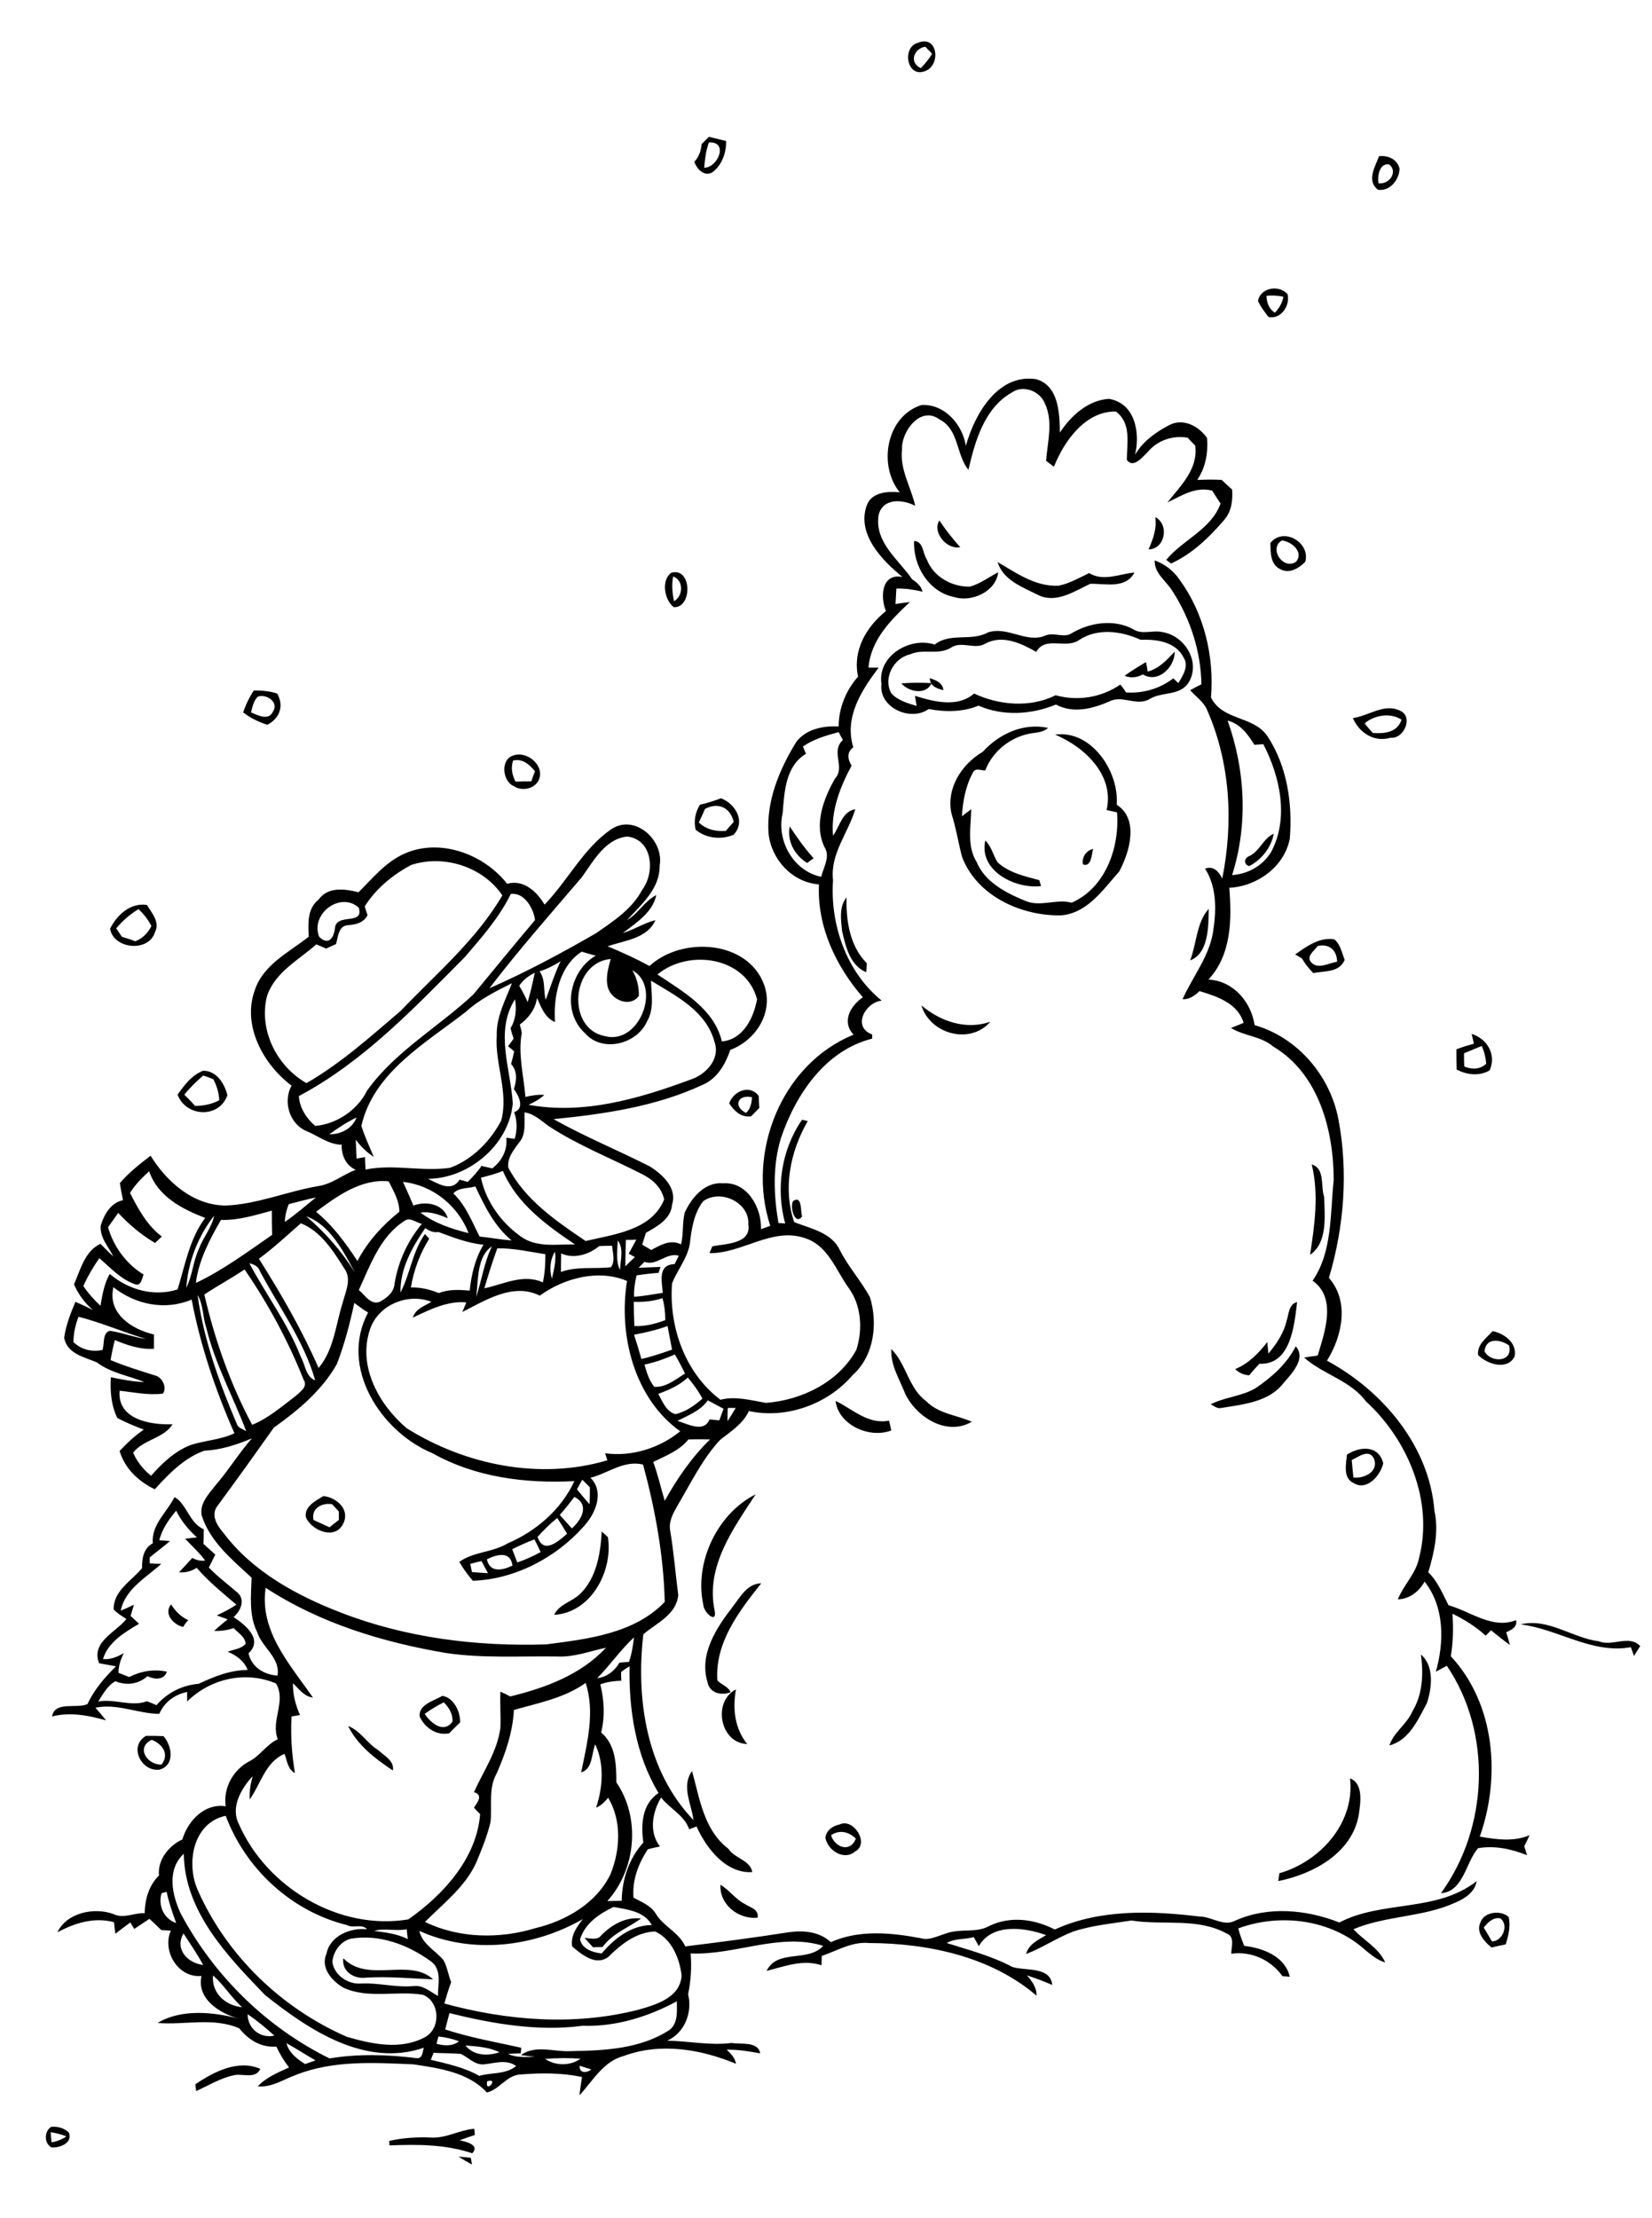<?xml version="1.0" encoding="utf-8"?>
<!-- Generator: Adobe Illustrator 21.0.2, SVG Export Plug-In . SVG Version: 6.00 Build 0)  -->
<svg version="1.2" baseProfile="tiny" id="Layer_1" xmlns="http://www.w3.org/2000/svg" xmlns:xlink="http://www.w3.org/1999/xlink"
	 x="0px" y="0px" viewBox="0 0 587 788" overflow="scroll" xml:space="preserve">
<path d="M162.9,766.2c1.5,0.1,2.9,0.2,4.4,0.4c0.1,0.6,0.3,1.8,0.4,2.4C166.1,768.1,164.5,767.2,162.9,766.2 M153,759.4
	c5.4,0.4,10.2-2.7,15.5-3.1c0.1,0.5,0.2,1.7,0.2,2.2c-1.8,0.6-3.6,1.2-5.4,1.9c2.2,0.4,7.3,1.6,4.5,4.6c-9.5-3.2-19.4-3.2-29.4-2.8
	l-0.1-1.6C143.2,759.5,148.1,759.2,153,759.4 M18,757.5c0.1,0.9,0.2,2.7,0.3,3.6c1.9-0.3,3.7-1,5.3-2.1
	C21.8,758.3,20,757.8,18,757.5 M18.2,755.6c2.2-0.2,4.7,0.4,6.3,2.1c1.4,3.6-3.3,5.5-6.2,5.2C15.6,761.5,15.7,757.1,18.2,755.6
	 M69.4,740.5c6.6-4.5,15.2-8.9,23.1-5.5c-1.7,3.8-6.4,1.5-9.5,2.3c-4.7,1-8.9,3.6-13.3,5.6C69.6,742.1,69.5,741.3,69.4,740.5
	 M122,695.7c8.7,9,23.4-0.3,31.9,7.5c-8-0.3-15.9-1.1-23.9-0.6C125.8,703.2,121.3,700.3,122,695.7 M213.6,687.6
	c3.7-3.8,8.8-6.7,14.2-6c-4.6,3.3-10.2,5.3-13.7,10.1c-0.8,0-2.5,0.1-3.4,0.1c-1-1.1-2-2.2-3-3.3
	C209.6,688.5,212.2,689.5,213.6,687.6 M527.2,684.8c1,1.6,2,3.3,2.9,4.9c3.9,0.1,6.2-6.1,2.9-8.2C530.5,681.1,528.7,683,527.2,684.8
	 M526,683.1c1.2-4,7.5-4.6,10.1-2c0.7,3.3-0.1,6.6-1.1,9.7c-1.7,0.3-3.4,0.7-5,1.1C527.5,689.9,524.4,686.5,526,683.1 M256,669.6
	c3.2,1.9,5.3,5.1,8.6,6.8c1.9,1.3,5.1,1.8,4.6,4.9C262.5,682,255.6,676.7,256,669.6 M295.3,652c1.3,4.4,6.9,6.3,8.8,1.2
	C301.6,650.8,298.4,649.9,295.3,652 M298.3,648.2c4.9-2.5,10.9,6.8,5.5,9.6c-3.9,3.4-9.8-0.5-10.5-4.9
	C293.5,650.4,295.9,648.6,298.3,648.2 M479.7,631.8c4.9,1.9,3.7,8.8,3.1,13c-2.4,13.6-16.2,21-28.6,23.5c0.1-0.7,0.3-2.1,0.4-2.8
	C469,661.4,481.5,647.7,479.7,631.8 M57.4,626.9c2.9-3.8,0.3-7.3-3.5-8.8C48.1,620.9,52.4,627.1,57.4,626.9 M56.7,628.7
	c-6.4,0.9-11.2-8.3-4.8-12c2.1,0,4.1,0,6.2,0.1C61.1,620.2,62.3,627.1,56.7,628.7 M123.7,613.2c4.4,1.7,6.7,6.1,10.6,8.5
	c2.1,2,5.9,3.8,5.3,7.3C133.4,624.9,127,620,123.7,613.2 M150.9,608.9c2.2,3.3,6.8,7.1,9.9,2.7c0.1-2.7-1.2-4.9-3.1-6.8
	C155.4,605.9,153.1,607.3,150.9,608.9 M157.2,602.5c4,0.6,6.4,5.6,6.3,9.4c-1.3,1.3-2.6,2.5-3.9,3.9c-4.5,0.9-8.7-2-10.5-6
	C148.7,605.6,154.2,604.2,157.2,602.5 M265.5,619.6c-9.7-0.3-12.4-15.1-4-19.4C260.3,607.1,261,614,265.5,619.6 M504.9,587.8
	c4.8,4.1,3.9,11.9,2.1,17.3c-3.1,5.8-6.3,13.2-13.3,15c1.5-4.7,6.2-7.5,8.1-12C505.6,601.9,505.8,594.6,504.9,587.8 M540.3,577.1
	c9.8-2.4,18.3,4.8,27.8,6c4.8,2,10.8-2.5,14.7,1.7c-0.7,1.2-1.5,2.3-2.2,3.5c-0.3-0.8-0.8-2.3-1.1-3.1
	C565.6,587.7,553.6,578.7,540.3,577.1 M65.1,578c-3.4-0.7-7.1-4.7-4.3-8c1.5,2.4,3.5,4.4,6.1,5.6C66.2,576.3,65.6,577.1,65.1,578
	 M260.6,570.5c2.6-3.4,5-7.9,9.9-8c-7.9,9.9-16.5,21.1-15.6,34.5c1.5,1.6,3.8,2.1,4.7,4.2c-3.3,1.3-7.5,0.3-8.2-3.6
	C248.3,587.6,254.7,578.1,260.6,570.5 M213.8,544.1c0.6,0.5,1.7,1.5,2.2,2c1.9,12-6,26.9-19.1,27.6c1.8-3.8,6.3-4.6,9.2-7.4
	C212,560.6,213.4,551.8,213.8,544.1 M111.4,540c1.9,0.9,3.8,1.7,5.7,2.6c1.1-0.9,2.2-1.8,3.3-2.6c0-0.8,0-2.3,0-3
	c-0.8-0.9-1.6-1.7-2.4-2.6C114.3,533.8,110.5,535.9,111.4,540 M108.7,539.1c-0.7-3.9,3.5-5.9,6.2-7.6c4.6,0.5,9.4,4.6,7.2,9.5
	C119.4,547.3,110.9,544,108.7,539.1 M249.9,570.1c-3.3-15,5-32.4,18.6-39.2c-7.9,12.1-17.8,25.6-14.6,41.1
	C255,577.3,250,572.9,249.9,570.1 M480.3,518.7c0.2,2.1,0.4,4.2,0.6,6.2c3.9,0.5,9.3-2.2,7.2-6.9
	C486.2,514.7,482.8,517.6,480.3,518.7 M478.6,516.8c4.6-3,11.3-3.5,12.9,3.1c-1,4.3-5.8,9.9-10.5,7
	C477.1,525.1,478.3,520.3,478.6,516.8 M296.9,497.7c6.1,2.9,11.5,8.5,19,7c0.2,0.9,0.6,2.6,0.8,3.5
	C308.9,511.2,297.9,506.2,296.9,497.7 M316.7,479.3c5.3,5.1,6.1,13.9,12.4,18.5c4.4,4.5,10.8,4.9,16.2,7.3
	c-8.8,5.2-19.5-1.5-23.6-9.8C319.7,490.1,316.4,485.1,316.7,479.3 M460.4,478.3c3.8,4.2-1.3,9.6-4.2,12.9c-5.2,6.9-14.3,7.7-22.2,9
	c-1.4,0.4-2.6-0.7-3.8-1.3c5.1-2.6,11-2.8,15.9-5.7C451.9,489.3,457.3,484.5,460.4,478.3 M527.5,480.1c2.2,4.2,10.3,3.9,8.7-2.1
	C533.2,475.8,527.9,475.1,527.5,480.1 M530.4,472.9c4.2,0.9,8.7,4.2,7.8,9c-2.6,5.1-9.7,2.8-13-0.5
	C524.8,477.7,528.1,475.4,530.4,472.9 M457.2,469.1c0.8-2.3,0.7-5.8,3.7-6.5c-1,8.2-2.2,22.4-13.4,21.9c-1.2,1.3-2.5,2.7-3.6,4.1
	c-1.9-0.1-3.6-0.8-5-2.2c4.8-2,8.3-5.6,11.4-9.6c0.1,1,0.3,3.1,0.4,4.1C453.6,477.4,456.2,473.6,457.2,469.1 M281.8,426.7
	c3.3-2.2,2.6,3.6,3.2,5.5C282.4,435.5,280.6,428.8,281.8,426.7 M466.1,413.7c4.8,1.4,3.1,7.8,4.4,11.5c0.2,6.8,1.3,16.3-5,20.6
	C467.1,435.3,468.7,424.4,466.1,413.7 M265.1,395.4c1.6-1.5,2-3.6,2.1-5.6C262.1,388.7,260.4,393.1,265.1,395.4 M259.1,392
	c1.5-4.4,7.4-6.9,10.5-2.6c0,1.4,0.1,2.8,0.2,4.2c-1,1-1.9,2-2.9,3C263.3,397.1,260.9,394.7,259.1,392 M72.2,382.1
	c-2.4,2.1-4.7,4.3-6.7,6.8c1.3,1.3,2.6,2.6,3.8,4c3,0,5.9-0.6,8.6-2c-0.1-2.7-0.9-5.2-2.1-7.5C74.6,382.9,73.4,382.5,72.2,382.1
	 M63.1,388.9c2.4-3.4,5.1-7,9.1-8.5c4.8,0,7.6,4.6,8.6,8.7C77.9,397.4,66.1,396.9,63.1,388.9 M520.2,374.2c0,1.6,0,3.1,0.1,4.7
	c2.7,1.1,5.6,1.1,7.8-1c-0.2-2.2-0.7-4.3-1.6-6.3C524.4,372.5,522.3,373.3,520.2,374.2 M522.9,367.3c5.6,1.8,8.9,7.4,6.4,13
	c-3.8,2.1-7.9,1.6-11.7-0.3c-0.1-2.4-0.1-4.8-0.1-7.2c2-0.8,4.1-1.4,6.2-2C523.5,369.7,523.2,368.5,522.9,367.3 M327.4,357.2
	c6.8,5.7,15.8,8.8,24.5,5.8C344.7,371.3,330.5,367.4,327.4,357.2 M468.2,336.1c-1.2,1.7-4.3,3.7-2.2,5.9c2.5,2.5,6.1,0.1,9.1-0.3
	C475.1,337.6,472.2,335.1,468.2,336.1 M460.2,339.1c4.1-2.9,8.6-6.2,13.9-5.4c2.2,1.8,2.7,4.8,3.7,7.3c-1.9,4.6-7.2,3.9-11.2,4.7
	c-1.5-1.6-2.9-3.3-4-5.2C462,340.1,460.8,339.4,460.2,339.1 M422.9,341.2c2.3-6,2.3-13.7,6.6-18.3
	C429.4,329,429.5,338.7,422.9,341.2 M41.3,329.8c0.7,1,1.3,2,2,3c1.6,0.5,3.2,1,4.8,1.6c2.6-1,4.5-3,5.7-5.4c-1.2-2.3-2.7-4.3-4.6-6
	C46.2,324.8,43.6,327.1,41.3,329.8 M39.1,330c2.4-4.9,7.2-9.4,13.1-8.5c1.7,2.8,4.7,6.1,2.9,9.6C52.9,338.4,40.5,337.3,39.1,330
	 M299.2,330.7c-0.4-4-1.1-8.5,1.6-11.9c-0.2,8.2,1.1,17.3,7.2,23.4c0,0.8-0.1,2.4-0.2,3.2C302,343,300.5,336.3,299.2,330.7
	 M384.8,307.1c-0.5-2.5,1.1-4.9,3.6-5.5C387.9,303.5,387.8,308.2,384.8,307.1 M350.1,298.6c2.2,2.1,2.8,5.3,4.4,7.8
	c4.1,3.7,9.6,4.9,14.8,6.3c0.1,0.5,0.5,1.6,0.6,2.1C360.9,315.9,347.7,309.5,350.1,298.6 M444,304.1c3.7-1.8,4.9-6.3,8.6-7.9
	c-0.9,4.9-4.3,9.2-8.7,11.5C441.7,307.1,442.1,304.7,444,304.1 M280.6,293.6c2.6,3.9,5.3,7.8,8.5,11.3c-0.6,0.4-1.7,1.3-2.3,1.7
	C282.4,303.8,279.6,299,280.6,293.6 M250.5,287.4c-0.7,1.6-1.4,3.2-2.2,4.8c2.6,2.5,6.1,3.3,9.6,3c0.9-1.1,1.9-2.2,2.8-3.2
	C259.5,286.8,255.1,284.9,250.5,287.4 M248.7,285.9c2.6-0.6,5.1-1.4,7.5-2.3c5.2,2,8.9,8.4,4.4,13c-4.4,1.8-9.6,1.3-13.4-1.8
	C246.4,291.7,247.1,288.5,248.7,285.9 M182.3,270.2c-0.8,2.6-0.4,5.1,0.9,7.5c1.9-0.1,3.7-0.1,5.6-0.1c0.4-1.2,0.8-2.4,1.3-3.6
	C188.1,271.6,185.7,269.4,182.3,270.2 M182.4,268.4c4.9-1.8,11.4,3.7,9,8.8c-1.5,3.1-6,4-8.8,2.1
	C178.5,277.6,177.7,269.8,182.4,268.4 M349.2,267.1c5.8-6.4,14.5-10.4,23.2-8.5c-1.9,1.8-4.6,1.6-6.9,2.1c-6.9,1.5-12.9,6.4-15.4,13
	c-1.5,0.1-3.6-1.1-4.4,0.8c-2.6,4.7-3.6,10.2-3.9,15.5c1.1-0.9,2.2-1.7,3.3-2.5c-0.1,6.3-1.6,13,1.9,18.7c3,7.2,10.4,11,17.2,13.8
	c5.3,2.4,11.1-0.8,16.6,0.7c12.1-5.3,17.1-19.8,16.1-32.1c-1.2-0.3-2.4-0.5-3.7-0.8c2.9-12.4-7.9-22.5-18.3-26.8
	c12.8-1.8,22.8,13,21.9,24.9c8,5.1,4.6,16.8,0.9,23.7c-5.7,6.4-11.3,14.8-20.6,15.6c-14.2,0.3-30.1-6.9-35.3-20.9
	c-1.3-5-2.1-10.2-3.7-15.2C336.1,280.1,341.7,271.5,349.2,267.1 M484.9,257c0.9,1.2,1.9,2.3,2.9,3.4c4,0.3,8.7-0.1,10.2-4.7
	C494.2,253.1,488.3,254,484.9,257 M480.7,255.1c5.6-0.7,11.1-5.4,16.8-2.6c4.8,2.1,1.4,10.1-3.4,9.6
	C488.3,263.8,483,260.4,480.7,255.1 M91.6,247.5c-1.5,1.5-1.9,3.6-2.4,5.6c2.4,1,6.2,3.1,7.8-0.3C99.2,249.5,94.7,246.4,91.6,247.5
	 M90.2,245.3c2.8,0,5.6,0.2,8.3,1.1c2.5,4.4,0.9,8.8-3.5,11.1c-3.1-1-6-2.4-8.6-4.4C87.3,250.4,88.6,247.7,90.2,245.3 M320.3,242.8
	c3.5-0.3,7.1-0.3,10.7-0.1C329.1,247.1,322.8,245.8,320.3,242.8 M330.4,240.9c2.1,0.8,4.6,1.6,4.8,4.3
	C332.9,244.6,330.4,243.8,330.4,240.9 M407.8,238.6c4.1-1.1,6.8-4.1,9.6-7.1c0.1,5.5-5.9,11.4-11.3,8.1c-2,1.1-4.3,1.4-6.5,0.5
	c2.4-1.8,5-3.3,7.6-4.9C407.4,236.1,407.7,237.8,407.8,238.6 M383.4,227.4c-4.6,3.3-12-1.6-15.2,4.2c-5.2-3-11.8-6.1-17.8-3.1
	c-3.9,2.6-8.6-1-12.5,1.6c-4.5,2.8-9.9,0.2-14.6,2.4c-5.8,1.3-9.6,8.5-6.6,13.8c2.3,2.6,5.8,3.5,9,4.5c-0.2-1.2-0.4-2.4-0.6-3.6
	c6.7,2.1,15.2,4.3,21-0.8c9,4.2,20,5.1,29,0.6c7.9,2.2,16.3,0.8,23-3.8c0.7,0.9,1.4,1.8,2,2.8c6,0.4,12-1.3,16.8-5
	c0.6,0.6,1.2,1.1,1.8,1.7c1.6-2.7,3.9-6.1,1.8-9.2c-2.9-5.6-9.6-6.4-15.2-6.2C398.5,224.2,390,223,383.4,227.4 M380.9,224.9
	c6.5-3.8,14.9-5,21.7-1.4c3.2,2.2,7.1,0.2,10.6,1.1c7.8,1.3,13.5,10.6,9.2,17.8c-3.1,5-9.6,3.2-14,6c-4.6,2.6-9.7-1.6-14.2,0.8
	c-6,2.6-12.9,4.4-19,1.1c-8.7,3.6-18.8,4.2-27.5,0.4c-5.6,2.3-11.8,2.3-17.7,1.2c-6.5,4.6-17.8-0.5-16.8-8.9
	c-1.5-10,10.2-16.9,18.9-14c5.6-4.4,13-1,18.9-4.3c7.1-2.4,13.8,4.1,20.7,1C374.8,224.6,378.2,226.8,380.9,224.9 M239.2,204.8
	c-0.6,2.9-0.3,5.9,0.3,8.8C242.8,211.7,243,206.2,239.2,204.8 M238.5,203.5c7.4-2.2,7.6,12.6,0.9,12.2
	C236,213.1,234.9,206.1,238.5,203.5 M436.2,256c6.3,17.6,7.3,36.9,1.6,54.9c5.7-0.4,10.8-3.3,13.8-8.1c6.5-12,3.3-26.8-2.7-38.4
	c-1.1,0.1-2.2,0.1-3.2,0.2C443.4,260.8,440.6,257.1,436.2,256 M410.3,199.1c3.6,1.3,6.7,3.7,8.8,6.8c8.7,11.9,12.4,27.2,11.2,41.9
	c4.1,8.3,15.1,6.4,20.1,13.8c7,10.7,8.9,23.9,7.9,36.4c-2,10-11.6,16.9-21.5,17.4c0.9,11.2,0.8,23.8-7.4,32.6
	c8.8,0.5,15.1,7.8,16.4,16.2c15.3,4.4,26.9,18,29.8,33.6c3.5,18.6,2,38.1-3.4,56.2c7.4,8.4,4.7,20.8-0.7,29.4
	c19.8,10.7,36.4,30.3,38.2,53.4c1.6,7.3-0.1,14.8-2.2,21.8c3.4,3.2,5.1,7.7,7.2,11.7c7.9,2.2,15.5,8.6,24,5.3
	c0.5,2.5-1.6,3.4-3.5,4.3c0.5,1.5,0.9,3,1.3,4.5c-2.3-1.6-4.5-3.5-6.7-5.2c-0.5,0.5-1.4,1.4-1.9,1.9c-3.5-3.2-7.5-5.7-11.8-7.8
	c0.3,5,0.3,10.1-0.6,15.1c15.8,17,17.8,42.9,10.3,64.1c5.9,1,12,1.9,17.7-0.5c-0.6,1.3-1.2,2.6-1.9,3.9c0.3,1.1,0.7,2.1,1,3.2
	c-5.5-2.2-11.4-3.5-17.4-2.5c-4.4,5-5.2,15.5-13.2,16c16.9-23.2,18.3-56.9,2.1-80.8c-1.3,0.7-2.6,1.4-3.9,2.1c3-10.6,3.1-23-4-32
	c-2,3.5-5.3,6.2-9.5,6.3c2-5.1,6.4-9.1,7.5-14.6c5.3-20.1-3.9-42.1-18.9-55.8c-5.5-7.4-15.2-9.5-21.9-15.5c1.6-0.3,3.2-0.5,4.8-0.7
	c2.5-8.3,6.9-20.5-1.8-26.6c7.1-10.3,6.2-23.8,7.5-35.7c0-17.7-5.3-37.9-21.5-47.5c-4.3-3.7-10.3-3.7-15-6.6c1.5-0.6,3-1.2,4.5-1.8
	c-2.1-7-9.4-9.4-15.7-11.3c-1.6,1.6-3.6,3-6,2.9c3.5-7.9,9.3-14.9,10.8-23.7c1.2-7.6,1.5-15.9-2.8-22.7c3-1.1,4.8,1,6.1,3.5
	c4-19.9,2.9-41.1-5.4-59.9c-1.2-2.9-4-4.7-6-7c1.3-0.7,2.6-1.4,4-2.1c-0.2-11.6-3.9-23.1-10.1-32.8
	C414.6,206.5,410.1,203.8,410.3,199.1 M354.5,199.7c6.7,3.9,13.3,8.7,21.5,8.4c3.9-0.7,7.4-2.8,11-4.5c5.1,3.1,10.7,0.3,16.1-0.2
	c-3.1,5.9-10.4,3.9-15.7,4c-5.7,2.7-12.3,7.2-18.7,3.9C363.3,208.6,356.3,206,354.5,199.7 M324.8,192.2c3.4,0.2,3,4.3,4.5,6.5
	c2.3,6.2,9,9.9,15.4,9.7c3.6-1,6.7-3.4,10-5.1c-0.8,6.9-9.5,10.8-15.7,8.8C330,210.3,324.4,201,324.8,192.2 M455.5,192
	c-4.9,2.9,0.6,10.8,5.1,7.5C463.3,196,458.9,192.4,455.5,192 M451.4,192.9c4.6-5.8,14.3-0.2,12.4,6.7c-2.3,2.3-5.7,4.4-8.9,2.6
	C451.3,200.5,451.5,196.2,451.4,192.9 M341.2,194.4c-4.8,1-10.1-5.4-7.4-9.5C336,188.3,338.5,191.4,341.2,194.4 M410.5,183.7
	c5.1,2.7,3.5,11.4-2.4,11.5C409.7,191.6,411.1,187.8,410.5,183.7 M173.1,739.4C172.2,744.1,177.6,738.1,173.1,739.4 M206,733.9
	c-0.3,2.8,2.6,2.6,4.1,1.3C208.7,734.8,207.3,734.3,206,733.9 M193.7,731.5c3.9,2.5,8.8,2.5,12.6-0.1
	C202.1,731.1,197.9,731.1,193.7,731.5 M154.1,729.3c-0.4,0.8-0.7,1.6-1,2.5c5.9,1.4,11.9,2.7,17.2,5.7c4.4-1.3,9.3-0.4,13.1-3.5
	c-3.5-2.5-7.5-1-11.4-0.6c-3.3,0.3-5.5-2.4-8.2-3.7C160.5,729.4,157.3,729.5,154.1,729.3 M165.4,726.7c2.9,3.7,8,3.8,12.1,2.4
	C173.7,727.3,169.5,727,165.4,726.7 M101.8,725.9c0.9,3.5,3.8,5.6,6.6,7.4c1.2-0.4,2.5-0.9,3.7-1.3
	C108.6,730,105.3,727.8,101.8,725.9 M155.8,723.5c-0.2,0.6-0.5,1.9-0.7,2.6c2.8,0.7,5.6,1,8-0.9
	C160.7,724.3,158.3,723.8,155.8,723.5 M88,715.6c0,5.1,4.5,8.7,9.5,7.6C94.5,720.5,91.4,717.9,88,715.6 M207,719.7
	c-15.8,2.1-31.9-0.7-47.3-4.5c-0.5,1.9-1,3.9-1.5,5.8c8.8,2.9,18,4.5,27,6.5c0,0.5-0.1,1.5-0.2,2c-1.1,0-3.4,0.1-4.5,0.2
	c3,1.4,6.4,1.1,9.6,1c-1.3-0.1-3.8-0.4-5-0.6c5.3-3.8,11.9-1,17.9-1.4c12-0.2,24.7-0.8,35-7.6c3-2.5,2.5-6.6,2.5-10.1
	C230.3,716.5,218.8,720.1,207,719.7 M75.7,701.8c-0.6,6.3,4.4,10.7,10.3,11.3C82.2,709.6,79.5,705.2,75.7,701.8 M124.5,688.8
	c-3.6,1-6.1,4.6-6.4,8.2c0.6,4.6,5.3,7.9,9.8,7.7c6.4-0.4,12.7,1.5,19.1,0.9c3.3-0.4,5.9,2,8.6,3.5c0-4.2,1.5-9.4-2.5-12.3
	C145,690.9,134.7,687,124.5,688.8 M65.2,686.9c-3.2,5.6,1.4,10.5,7,11.2C70.1,694.2,67.6,690.6,65.2,686.9 M133,686
	c3.7,0.5,8.2,1,11.9,2.9c-0.1-1.2-0.3-2.3-0.4-3.5C140.9,686.2,136.4,684.9,133,686 M149,686c1.1,4.8,5.7,6.9,8.6,10.4
	c1.3,2.4,1.7,5.2,2.7,7.8c-0.9,2.5-1.7,5-2.4,7.6c22.3,6.1,46.3,8,68.9,2.2c6.3-1.8,14.8-4.2,15.4-12.1c-0.7-6.1-3.5-13-9.4-15.7
	c-6.6,0.2-12.1,4.5-16.6,9c-4.5,3.4-9.5-0.8-12.9-3.7c-0.6-3.8,1.6-6.9,3.8-9.7C189.6,691.8,167.7,694.4,149,686 M218,677.5
	c-5.1,2.4-10.2,5.9-11.9,11.5c0.7,3.4,4.6,4.7,7.7,5c4.5-5.3,10.4-10,17.8-10.1C228.9,679,223,678.4,218,677.5 M57.4,672.6
	c-1.3,4.4,0.8,9.1,5.2,10.6c-1.3-3.6-2.6-7.3-3.4-11.1C58.8,672.2,57.9,672.5,57.4,672.6 M64.2,679.8c11.8,22.1,30.4,40.4,52.9,51.5
	c10.1-1.7,20.7-1.4,30.9-0.1c2.2,0.3,2.1-2.3,2.6-3.7c-20.8,7.1-40.8-6.3-56.4-18.7c-13.4-13.9-28.6-29.6-28.9-50.2
	C59.2,664.2,61.1,673.2,64.2,679.8 M70.4,671.8c10.3,23.1,29.7,41.7,52.8,51.8c8.9,2.6,19.1,4.8,27.7,0.2c5.8-3,5.5-12.7-0.6-15.1
	c-9.4-1.6-19.5,1.6-28.4-2.6c-4-2.4-8.1-7-5.9-12c1.3-6.4,8.5-9.3,14.4-8.7c-1.8-2.1-4.9-0.2-7.2-1.5c-19.7-4.9-35.9-19.9-43-38.8
	C68.4,647.6,66,662.3,70.4,671.8 M182.6,607.5c-0.4,7.9-3,15.5-6.2,22.7c-2.9,5.2-1.5,11.4-2.1,17.1c-1.2,5.1-3.2,9.9-5.2,14.7
	c-4,8.5-11.6,14.3-18.1,20.8c12.1,5.9,26.6,6.1,39.3,2.2c10.8-2.6,21.6-8.8,26.6-19.1c3.5-8.6,4.1-19-0.8-27.2
	c-1.2,1.4-2.5,2.8-4.3,3.5c2.4-7.1,3-15.5-0.3-22.5c-1.4,3.4-0.8,8.7-5,10c2.1-10.3,5-21.4,1.6-31.8
	C200.5,603.3,191.3,605,182.6,607.5 M220.7,594c0,0.8,0,2.3,0.1,3.1c-2.5,0.1-5.1,0.4-7.5,1.3c1.4,5.6,1.7,11.4,0.3,17.1
	c5.2,4.4,5.4,11.4,5.4,17.7c8.7,12.7,7,30.9-3.2,42.2c1.7,0,3.4-0.1,5.1-0.1c0.1-7.5,2.6-15.1,7.7-20.7c-0.9-6.4-0.5-13.7,5.4-17.6
	c-8.1-13.4-10.6-29.5-10.3-45C222.6,592.6,221.6,593.3,220.7,594 M212.2,596.2c3.5-0.4,6.2-2.6,7.9-5.5c1.1-0.1,2.3-0.2,3.4-0.3
	c1-2.8,1.4-5.8,1.8-8.7C220.5,586.1,216.8,591.6,212.2,596.2 M94.4,564.1c-2.3,15.4,8.7,27.3,16.8,39c-3.2-0.4-5-3.1-7.1-5.1
	c-0.1,3.9,0.9,7.7,2.5,11.3c-0.7,0.1-2.2,0.4-3,0.5c-0.4,6.8,0.1,13.5,1.2,20.1c-2.6-1.3-2.8-4.5-3.7-6.8
	c-6.9,2.9-8.5,10.9-12.4,16.2c-0.1-2.8,0.3-5.6,1.1-8.3c-4.1,4.4-8,11.1-4.9,17.1c9.9,22.5,35.6,37.9,60.2,33.8
	c12.4-8.7,24.3-21.7,25.5-37.4c-0.8-0.8-1.5-1.5-2.2-2.3c1.3-1.9,3.4-4.5,0-5.5c3.4-7.5,8.3-14.5,9.4-22.8c0.2-4.3-0.2-8.6,0-12.9
	c1.2,0.5,2.4,1.1,3.5,1.7c12.4-3,25.1-7.7,34-17.3c-5.7,1.2-11.3,3.4-17.2,3.1c-13.1-0.2-26.3,0.7-39.4-1.2
	C136.1,583.5,113.7,576.7,94.4,564.1 M167.1,555.6c0.2,1,0.4,1.9,0.6,2.9c1.9,0.2,3.8,0.3,5.7,0.4c-0.8-1.4-1.5-2.8-2.3-4.3
	C169.8,554.9,168.5,555.2,167.1,555.6 M173,554c1.1,4.9,5.6,3.9,9.1,2.2C181.4,550.9,176.5,552.2,173,554 M182,550.4
	c0.6,1.6,1.2,3.1,1.8,4.7c2.9-1,5.6-2.2,8.3-3.7c-0.7-1.5-1.4-3-2.2-4.5C187.2,547.9,184.6,549.1,182,550.4 M191,546
	c2.1,6.3,7.3,1.7,10.5-1.1c-1.1-1.9-2.3-3.8-3.5-5.6C195.5,541.3,193.2,543.6,191,546 M56.6,547.2c1,0.1,2.9,0.2,3.8,0.3
	c-2.3,2-4.8,3.8-7.2,5.8c0,0.5,0,1.6,0,2.1c1,0.1,3,0.2,4.1,0.2c-5.4,4.9-12.8,8.9-14.4,16.6c1.6-0.6,3.2-1.4,4.7-2.1
	c-0.4,1.3-0.8,2.7-1.2,4c1,0.9,2,1.8,3,2.8c-5.1,3-11,6.5-12.8,12.5c2.7,0.3,5.1-0.8,7.4-2.1c-1.1,2.2-1.9,4.5-1.9,7
	c1.3,0.5,2.5,1,3.8,1.5c4.1-2.1,8.8-2.9,13.4-1.9c-1.1,3.1-4.4,2.8-6.9,1.6c-3.3,2.9-7.4,3.4-11.4,1.8c-2.9,1.6-4.4,4.6-6.1,7.2
	c5.8-1.1,11.9,2,17.3-0.1c1.1,0.4,2.3,0.9,3.4,1.4c3.8-4.4,9.1-7.1,15-7.6c5.5-2.6,11.3-4.9,17.4-4.9c-1.2-3.2-4-5.2-7.1-6.5
	c2.2-0.8,4.8-1,6.4-2.8c-0.2-2.5-2.7-3.9-4.3-5.6c-2.2,0.8-4.6,1.1-6.9,1c1.5-1.4,3.2-2.8,4.8-4.1c-1.3-0.5-2.6-0.9-3.9-1.4
	c2.4-1.1,4.8-2.3,7-3.8c-4.9-4.2-9.9-8.2-14.1-13.1c-1.9,1.2-4,1.8-6.3,1.6c1.6-1.7,3.2-3.4,4.7-5.1c1.4,0.7,3,1.2,4.6,0.9
	c-2.1-2.8-4.7-5.2-7.1-7.7c1.4-0.2,2.8-0.4,4.2-0.5c-3-2.7-5.6-5.8-7.4-9.5C60,539.8,57.6,543.2,56.6,547.2 M198.9,538.2
	c1.4,1.6,2.9,3.2,4.3,4.8c3.5-3.1,6.4-8.4,0.9-11.2C202.5,533.9,200.8,536.1,198.9,538.2 M205,529.1c1.5,1.8,2.9,3.6,4.5,5.3
	c0.1-2,0.1-4,0.1-6c-0.9-0.9-1.8-1.8-2.7-2.7C206.3,526.8,205.6,528,205,529.1 M244.6,511.4c-3.2,4-8.1,5.8-12.5,8
	c1.7,4.5,2.7,9.2,4.1,13.8c4.4-7.9,9.6-15.5,16.1-21.8C249.7,511.3,247.1,511.3,244.6,511.4 M258.6,500.2c-0.1,1.5-0.1,3.1-0.1,4.7
	c1-1.5,2-3.1,2.9-4.7C260.7,500.2,259.3,500.2,258.6,500.2 M251.5,497.5c-2.6,3.7-6.9,5.3-10.8,7.3c3.5,1,9.4,4.4,11.4-0.5
	c1.1,0.1,2.3,0.2,3.5,0.3c0.5-1.4,1-2.8,1.5-4.1C255.2,499.5,253.4,498.5,251.5,497.5 M233.9,495.2c1.5,2.7,2.9,6.4,6.1,7.2
	c3.7-0.8,6.8-3.1,9.6-5.5c-1.4-2.7-3.3-5.2-5.2-7.5C241.4,492.2,237.7,493.8,233.9,495.2 M229,484.8c0.8,2.8,1.6,5.6,3.5,7.9
	c4.1,0.3,7.6-2.7,10.9-4.7c-1.1-2.3-2.3-4.6-3.6-6.8C236.4,482.7,232.8,484,229,484.8 M225.3,474.2c0.9,2.8,1.8,5.7,2.6,8.6
	c3.7-0.8,7.3-2.1,10.9-3.3c-0.5-2.8-1.1-5.6-1.6-8.4C233.4,472.5,229.4,473.4,225.3,474.2 M27.9,467.8c-1.1,2.9-1.8,5.9-1.8,9
	c2.8,2.7,6.5,3.6,10.3,2.8c0.8-2.2-0.1-6,2.6-6.8c4.4,0.6,8.5,2.3,12.9,2.9C43.8,473.3,36.1,469.9,27.9,467.8 M125.9,462.9
	c-1.6,7.4-3.5,14.7-6.2,21.7c-5.3,9.4-13.7,16.4-22.4,22.6c-6.6,9.3-13.3,18.7-20.1,27.9c-2.4,3.2,0,7,2.2,9.5
	c10.3,13.7,25.9,22.2,41.7,28.3c23.2,9,48.3,12.1,73,11.3c14.7-1.9,31.3-3.8,42.1-15.1c-0.4-16.5-3.4-32.9-7.7-48.8
	c-7-1.6-12.3,3.1-18.7,4.7c5.1,5.1,1.8,12.8-2.4,17.3c-9.8,11.1-24.5,18.8-39.4,19.3c-1.8-2.1-3.4-4.3-4.8-6.7
	c5.1-3.7,11.8-3.3,17.2-6.6c10.1-4.3,19-12,23.7-22.1c-17.2,0.9-35.1-1.3-50.4-9.9c-18.4-7.6-33.3-30.6-22.9-50
	C129.1,465.3,127.5,464.1,125.9,462.9 M225.2,462.5c0,2.9,0.1,5.8,0.2,8.6c3.8,0.2,7.5-0.8,11-2.1c0-2.6-0.3-5.3-1-7.8
	C232.1,462.3,228.7,462.6,225.2,462.5 M70.2,460.1c2.2,15.9,7.7,31.1,14,45.9c0.5,1.4,2.2,1.7,3.3,2.5
	c-4.6-12.2-11.1-23.9-14.2-36.8C72,467.9,72.3,463.5,70.2,460.1 M40.3,457.3c-2.2,9.4,6.6,15,14.4,16.8c0,1.7,0,3.4,0,5.1
	c-4.9,0.3-9.5-1.3-13.9-3.1c-0.6,2.3-1.1,4.7-1.5,7.1c5.2,2.2,10.6,3.8,15.9,5.5c2.5,0.6,4.2,4.3,2.7,6.4c-5.2,0.7-10.3-0.5-15.4-1
	c-0.9,10.2,11,12.2,18.8,11.9c-3,5-10.4,5.4-14,10.1c1.4,3.2,3.6,6,6.4,8.2c3.8-4.4,8.3-8.6,13.7-10.8c5.2-1.8,10.9-1.9,15.9-4.3
	c-6.7-15.2-12.1-31.1-15.2-47.5C58.7,465.7,48.1,463.5,40.3,457.3 M191.8,460.3c-9.4-4.7-19.2,1.6-27.5,5.8c0.5-1.1,0.9-2.3,1.4-3.4
	c-6.8-0.6-13,2.6-19,5.4c0.9-3.1,4.1-4.1,6.6-5.6c-8.4-3.3-19.1,1.1-21.9,10c-4.3,13,3.3,26.6,13.1,34.9
	c20.9,13.1,47.4,18.5,71.3,11.4c-0.2-0.6-0.6-1.9-0.8-2.5c9.5,1.3,19.3-1.8,26.7-7.8c-16.4-11.7-22-34.3-18.9-53.4
	C212.8,450.8,200.5,454,191.8,460.3 M72.6,459.9c3.7,16,9.2,31.7,17,46.3c5.7-2.3,10.5-6.5,15.4-10.2c1.6-1.5,4.5-3.3,2.9-5.8
	c-5.5-13.8-12.6-27-21-39.2C82.3,454.1,77.3,456.8,72.6,459.9 M88.6,448.8c5.9,11.1,13.7,21.4,18.3,33.3c1.6,2.8,1.7,7,5.1,8.3
	c-4-14-12.8-25.9-19.6-38.7C91.8,449.9,90.3,449.2,88.6,448.8 M229,448.3c-0.7,0.7-1.4,1.4-2.1,2.1c2.6-0.1,5.2-0.2,7.8-0.3
	c-0.2,0.5-0.5,1.6-0.7,2.1c-2.6,0.2-5.2,0.5-7.8,0.9c-0.6,2.5-1,5-0.9,7.6c3.4-0.2,6.8-0.9,10.2-1.4c-0.3-4.1-1.9-10,4.2-10.2
	c0.5-1,1-2,1.5-3C236.6,444.9,233.4,449.9,229,448.3 M196.1,454.3c0.7-3.1,1.6-6.4,1.1-9.6C195.4,447.6,195.2,451,196.1,454.3
	 M176.7,443.5c-1.7,4.7-3.2,9.4-4.6,14.2c6.8-1.4,13.8-5.3,20.8-2.1c0.7-3.3,0.9-6.6,0.9-10C188.1,444.7,182.5,443.4,176.7,443.5
	 M169.2,460.7c2-5.9,2.8-12.2,5.6-17.9C169.4,446.3,170,454.8,169.2,460.7 M212.9,442.7c-3.6,3-9,4.7-13.5,2.6
	c0,2.2-0.1,4.4-0.1,6.6c5.7-2.1,11.9-1,17.8-1.7c1.6-2.2,0.6-5.1,0.4-7.6C216,442.6,214.4,442.6,212.9,442.7 M219.5,440.7
	c-0.1,3.5-0.8,7.3,0.8,10.5C220.4,447.8,221.8,443.7,219.5,440.7 M222.4,440.5c-0.1,3.1-0.2,6.3-0.2,9.4c1.1-1.1,2.2-2.2,3.4-3.3
	c-0.6-0.3-1.6-0.9-2.2-1.2c0.9-1.7,1.8-3.3,2.7-5C224.8,440.5,223.6,440.5,222.4,440.5 M151.1,436.3c-4.6,6.7-9,14.5-8.8,22.9
	c3.5-6.7,4.2-14.5,8.7-20.8c0.5,0.6,1,1.1,1.5,1.7c-3.3,5.3-5.5,11.2-6.5,17.3c3.4-0.1,6.8,0.7,9.9,2c3.5-1.4,7.3-1.2,11-0.9
	c0.6-5.7,1.9-11.3,4.9-16.3c-5.6-0.5-10.8-2.6-16-4.5C154,438,152.5,437.3,151.1,436.3 M92,447.2c7.9,12.5,15.3,25.3,21.2,38.8
	c5.5-6.5,6.1-15.5,8.6-23.3c1-3.9,3.3-8.4,0.5-12.1c-3.9-6.2-8.3-13.2-15.4-16C102,438.9,97.3,443.3,92,447.2 M143.8,433.7
	c-8.7,5.5-12.2,15.7-16.3,24.6c2.1,1.7,4,5.2,7.2,4.3c2.6-1.3,5.3-3.4,5.5-6.6c1.3-7.8,4.6-15.1,9.7-21.2
	C147.9,434.4,145.7,432.3,143.8,433.7 M108.8,432.1c6.8,5.8,12.6,12.4,17.3,20C122,444.5,117.3,435.2,108.8,432.1 M66.2,457.5
	c2.2-4.4,2.4-9.4,4.5-13.9c1.5-4,4.5-7.4,5.4-11.7C70.4,439.1,66.8,448.4,66.2,457.5 M78.5,433.4c-4,7-7.9,14.3-8.9,22.4
	c9.7-4.6,18.3-11,27.1-17.1c-0.1-2.9-0.1-5.7-0.1-8.6C90.7,431.7,84.7,433.6,78.5,433.4 M249.8,426.8c-3.3,4.4-4.1,9.9-4.7,15.2
	c-0.9,5.1-4.4,9.2-6.3,13.9c-1.2,15.4,4.6,31.9,17.2,41.4c5.3-1.4,10.8,0.2,16.1,1.1c12.7-0.9,26-7.4,32.2-18.9
	c2.3-7.1,1.8-15.8-2.8-22c-4.5-6.3-7.3-15-15.4-17.6c-11.7-4.1-22.4,5.5-34,5.3c0.3-0.6,0.7-1.8,1-2.4c4.7-1,13.9-0.8,12.8-7.8
	C266.4,427.1,255.9,422.3,249.8,426.8 M102.6,427.8c-0.8,2-1.3,4.1-1.4,6.3c3.9-2.6,7.4-5.8,11.1-8.7
	C109,426.1,105.8,427,102.6,427.8 M161.1,424c4.4,4.2,6.6,10,9.3,15.3c3.8,0.4,7.6,1.1,11.4,1.4c-6.1-5-9.6-12.2-12.9-19.2
	C166.3,422.3,163,421.8,161.1,424 M143.2,419.9c1.3,2.8,2.5,5.6,3.7,8.4c4.5-1.7,10.7-0.6,12.2,4.5c-3.1-1.3-6.3-2.5-9.7-2
	c5,3.8,11.1,5.8,17.1,7.3C162.8,428.4,153.7,421,143.2,419.9 M112.3,430.5c6,4.9,10.5,11.1,14.7,17.5c3.6-6.9,8.9-12.7,14.9-17.5
	c0-4-2.1-7.4-3.8-10.8C128.3,418.7,119.7,425,112.3,430.5 M170.9,418.4c1.7,8.3,7.1,15.8,13.9,20.7c5.6,4.3,13,2.9,19.5,3
	c-10.1-6.8-20.7-14.5-25.6-26.1C176.3,417,173.6,417.7,170.9,418.4 M46.2,423.8c2.9,5.7,6,11.5,11.3,15.5c-0.8,0.8-1.6,1.5-2.4,2.3
	c-4.9-2.9-9.2-6.5-13.1-10.7c-1.2,1.7-2.4,3.4-3.6,5.1c1.9,6.8,6.5,13.1,12.6,16.8c-0.5,1.3-0.9,4.2-2.9,3.5
	c-5.1-1.7-8.8-5.9-12.8-9.3c-2.2,3.1-4.1,6.4-5.7,9.9c1.8,2.6,3.8,4.9,6.1,7c0.7-3.9,1.3-7.9,3.3-11.3c6.6,5.6,15.6,8.2,24.1,5.5
	c2.7-8.7,4.2-17.9,9.8-25.4C64.6,429.5,56,425,53,416.1C50.5,418.4,48,420.9,46.2,423.8 M117,403c4.1,0,8.2-2,9.7-6
	C123.2,398.7,120,400.8,117,403 M186.4,395.2c-0.2,3.5,0.6,7.5-1.7,10.4c-2,2.7-4.5,5.6-4.1,9.2c6,11.5,17,19,27.5,26.1
	c10.1-2.4,23.5-3.8,27.9-14.8c-1-4.3-4.1-7.1-7.9-9c-11-5.6-22.7-10.2-33.1-17C192.2,398.1,189.8,395.7,186.4,395.2 M182.2,392
	c-1.3,14.7-15.6,26.7-30.1,26.8c3.6,1.7,8.3,4.9,11.2,0.3c1,0.3,1.9,0.5,2.9,0.8c1.8-1.8,3.5-3.6,4.9-5.7c1.3,0.3,2.5,0.6,3.8,0.9
	c3.4-2.6,5.5-6.5,5-10.9c1,0.1,2,0.3,3,0.4c0.9-3.1,0.9-6.4-0.2-9.5c3.9-1.3,1.6-5.9-0.1-8.2c1-3,1.3-6.4-1-8.9
	c0.4-1.5,0.8-3,1.1-4.5c-0.5-0.4-1.6-1.4-2.2-1.8c0.7-0.9,1.4-1.8,2-2.7c-0.4-1.2-0.8-2.5-1.1-3.7c1.9-3.1,2.2-6.7,1.6-10.3
	C175.7,366.5,181.5,379.8,182.2,392 M165.5,359.5c-14.4,11.2-32.7,21.4-37.1,40.5c1.2,3.8,2.9,7.4,4.4,11c-2.5-1.6-4.6-3.7-6.4-6.1
	c0.1,2.2,0.2,4.5,0.3,6.7c0.8-0.1,2.3-0.4,3-0.5c0,1.5,0.1,2.9,0.2,4.4c10-2,19.9,0.8,30-0.6c7.9-2.9,14.3-9.4,18.2-16.8
	c2.7-10.1-2.3-20.1-1.6-30.2c-0.2-6.6,3.1-12.6,5.4-18.6C176.1,352.2,170.3,355.1,165.5,359.5 M184.5,350.2c1.1,1.9,2.1,3.8,3,5.8
	c1-3.4,1.8-6.9,2.5-10.4C187.8,346.7,185.8,348.2,184.5,350.2 M191.7,345.1c2.2,2.9,1.3,6.7,2.2,10.1c1.7-4.6,3.2-9.3,5.3-13.7
	C196.8,343,194.3,344.3,191.7,345.1 M233.6,346.2c9.1,6.1,20.2,12.3,22.9,23.8c7.6-0.7,11.3-8.4,12.5-15
	C265,339.9,244.7,337,233.6,346.2 M214.9,368.1c12.3,3.3,20.3-17.6,9.8-23.4c1.6,2.8,2.4,5.9,2.3,9.1c-3.1,4.3-9.8,1.5-11-3
	c-0.9-3.4,0.1-6.8,1-10.1C203,341.9,201.1,365.4,214.9,368.1 M197.2,363.1c-3.6-1.5-4.9-5.3-6.4-8.6c-0.5,4-3,7.2-6.1,9.5
	c0.2,0.7,0.6,2.2,0.7,3c-1.4,7.5,0.7,15.2,1.3,22.7c2.2-0.5,4.5-0.9,6.7-0.7c-1.6,1.5-3.6,2.6-5.6,3.5c19.6,3.6,39.4-2.2,57.7-9
	c5.4-1.8,10.5-7.3,8.4-13.3c-2.9-11-13.7-16.4-22.6-21.8c0.2,4.8,1.2,10.1-1.4,14.5c-3.6,8.1-15.9,11.2-22,4.2
	c-8.4-7.6-5.7-22.1,3.8-27.6c-1.7-0.4-3.3-0.9-5-1.4C198.7,343.2,196.6,354.2,197.2,363.1 M113.4,332.8c3.1,3.1,5.1,0.8,5.6-2.9
	c0.3-5.8,10.4-0.9,8.5-7.4C121.1,316.6,110.2,324.5,113.4,332.8 M181.5,317.6c-4.1,8.4-10.4,15.5-16.4,22.5
	c-18,18.1-36.1,37.2-58.9,49.3c0.2,4.1,2.7,8,5.8,10.6c7.6-0.6,15.1-5.7,18.4-12.5c10-14,25.4-22.6,37.8-34.2
	c7.3-8.8,14.5-17.7,21.9-26.4C189.6,322.5,186.1,316.9,181.5,317.6 M146.1,307.3c-6.6,3.5-12.5,8.4-16.5,14.7c0.2,0.8,0.7,2.3,1,3.1
	c-1.4,2.8-4.2,3.4-7.1,3.6c-3.3,0.3-3.4,4.3-4.1,6.7c-1.2,0.5-2.4,1.1-3.5,1.6c-1.2-0.5-2.3-1-3.5-1.5c-6.3,5.6-14.6,9.8-17.5,18.3
	c-3.1,12,3.4,25,14,31c12.2-7,22.7-16.5,33.4-25.6c12.6-13.2,26.9-25.2,36.2-41.1C171.6,307.9,157.7,303.5,146.1,307.3 M206.7,311.7
	c-11.1,13-22.4,25.8-32.8,39.4c13-5.7,25.5-12.4,37.8-19.5c6.2-4.3,12.9-8.6,16.5-15.5c4.6-6.1,3.8-17.8-5.3-18.9
	C215,298,210.9,305.9,206.7,311.7 M285.3,265.2c0.4,0.9,0.7,1.8,1.1,2.6c-7.3,4.3-7.7,13.6-8.3,21.1c-2.3,9.7,3.8,20.6,13.7,22.6
	c0.8-3.4,3.3-7.1,1.2-10.5c-3.9-8-0.4-17.2,3.7-24.4c3.8-4.1-1.7-9.6,2.8-13.7c-0.5-0.9-1-1.8-1.5-2.8
	C293.5,261.3,289.1,262.6,285.3,265.2 M343.2,158.4c3.1-11.2,11.3-25.7,24.9-23.7c8.1,2.2,8.4,12.1,8.5,19c3.9-6,10.1-11.6,17.5-12
	c9.3,1.6,11.1,12.2,9.2,19.9c2.8-4.9,7.7-8.3,12.6-10.8c4.9-2.2,10.1,0.7,13,4.8c0.4,5.3-0.5,10.5-3.5,14.9c2.9-0.1,5.8-0.2,8.7,0
	c1.2,1.1,2.4,2.3,3.7,3.4c0.3,3.8-0.2,7.8-2.8,10.8c-5.3,6.2-11.4,12.1-18.9,15.5c-0.4-0.3-1.3-1-1.7-1.3c5.9-7.2,15.9-10.7,19.3-20
	c-1-1.5-2-3-3-4.6c-6-1.5-10.8,1.8-15.9,4.2c4.6-5.8,11-11.8,9.9-20.2c-0.9-0.9-1.8-1.8-2.7-2.8c-5.3-0.9-10.7,0.9-14.2,5.1
	c-1.8,1.7-5.1,6-7.4,2.8c0-6,1.7-13-3.9-17.2c-10.8-0.2-18.4,10.5-22,19.6c-1-0.7-1.9-1.4-2.8-2.1c0.5-6.7,2.6-13.9-0.4-20.3
	c-1.7-4.4-7.6-6.8-11.7-4c-9.9,5.6-13.1,17.3-15.5,27.5c-4.4-5.3-3.3-14.4-10.3-17.9c-6.7-5-13.6,4.3-13.3,10.7
	c-0.8,7.2,3.2,13.3,4.7,20c-4.4-2.3-11.4-2.9-13,3.2c-1.6,9.7,7.1,15.9,11.9,22.9c1.6,1.1,3.2,2.3,3.7,4.4c-3-0.7-6.2-1.2-9.3-1.1
	c-0.1,1.8-0.2,3.6-0.3,5.5c1.7-0.3,3.4-0.5,5.1-0.7c-6.7,6.3-13.9,13.4-14.7,23.3c0.9,0,2.7,0,3.6,0c-6.1,8.1-12.3,17.6-9,28.3
	c-2.4,1.7-2,4.3-0.6,6.5c-4.1,7.6-7.4,16-6.6,24.9c2.4-3.3,3.2-8.6,7.9-9.4c-2.5,8.4-9,15.9-7.9,25.2c-1.1,15.8,4.8,32.7,17.3,42.8
	c-5.9,0.6-10.6,9.4-3.4,12c0,0.4,0,1.2,0,1.5c-16.7,4.2-27.2,19.9-32.4,35.3c-3,9.8-2.6,20.2-0.9,30.2c0.6,0,1.8,0.1,2.4,0.2
	c-3.4-12.4-1.4-26.2,6-36.9c0.5,0.1,1.5,0.4,2,0.5c-6.2,10.8-8.9,23.9-4.8,35.9c5.9,2.3,13.3,3.7,16.2,9.9c3,5.9,7.5,10.9,10.7,16.7
	c2.9,9.4,1.5,21-6.2,27.8c-8.8,10.3-23.5,15.6-36.8,12.7c-2.1,4.6-6.5,7.3-10.3,10.3c-6.4,7-10.5,15.6-15.3,23.7
	c-1.4,2.5-2.9,5.3-2.4,8.3c1.3,7.6,1.9,15.4,2.9,23.1c-0.7,7-7.7,9.9-12.4,13.9c-2.7,23.1,1.1,48.6,17.8,66
	c-0.7-5.8-4.4-12-0.5-17.4c2.7,9.7,4.2,21,12.9,27.6c2.2,3.5,7.8,4,8.5,8.3c-9.3,0.6-16.3-8.4-19.8-16.2c-0.9,0.3-1.8,0.7-2.6,1
	c-1.8-5.1-6.9-7.3-10-11.3c-3.1,5.2-4.4,12.3-0.4,17.4c-1.4,0.3-2.9,0.6-4.3,1c-3.4,5.1-5.6,11-5.1,17.2c2.8,1.5,6,2.7,7.8,5.5
	c2.7,4.7,8.3,6.7,10.6,11.8c12.2-1.5,24.4-3.1,36.6-5c5.2-0.8,11.1-0.3,15.1,3.5c10-4.5,21.5-3.4,32-1.4c3.1,0.9,6.1-0.9,9-1.7
	c5-1.9,10.7,0,15.4-2.7c7.5-3.6,16-2.4,23.2,1.3c16-7.3,34.4-6.7,51.5-4.6c4.2,0,8.4,3.6,12.5,1.5c11.7-5.3,25.4-4,37.1,0.6
	c15.4-8,34.6-3.5,48.8-14.7c-0.6,3.8-4.1,6.2-7.5,7.6c-11.5,5.3-24.7,4.6-36.3,9.5c3.7,4,9,6.6,11.3,11.8c-2.8-0.8-5-2.7-7.2-4.5
	c-12-10.8-30.1-13.1-45-7.6c0.5,2.1,1.3,4.2,2.1,6.2c6.7,0.8,14.5,3.7,16.2,11c-0.6-0.1-1.9-0.2-2.6-0.2c-4.1-5.8-11.1-9-18.2-8
	c0-2.4,1.4-6.1-1.7-7.2c-10.3-5.7-22.6-2.8-33.8-4.6c-6.9,1.1-13.9,1.7-20.6,3.9c-5.8,2.2-11,5.8-16.8,8c0.9-3.5,4.3-5,7.1-6.7
	c-7.6-2.8-19.2-4.3-23.9,3.9c-0.6-1.1-1.2-2.1-1.8-3.2c-3.2,0.9-6.8,0.4-9.6,2.1c7.9,2.5,16,4.6,23.3,8.5c4.7,1.5,13.5-0.3,14.2,6.4
	c-3-1.3-5.9-2.4-9-3.4c1.8,2.1,3.5,4.3,3.4,7.2c-16.2-13.9-38.5-18.6-59.4-18.7c-6.1-0.6-11.4,2.7-16.9,4.6c0,0.8-0.1,2.5-0.1,3.3
	c-6.6-2.2-13.1,0.4-19.5,2c3.8-7.9,14.7-2.9,20.1-8.9c-15.5-4.8-31.3,3.4-47.1,2.7c0.4,4.9,0.1,9.7-0.9,14.5
	c1.6,6.4-1.2,13.7-7.4,16.5c7.6,0.1,15.2,1.8,22.8,0.8c3.3,0.6,9.5-0.7,10.2,3.7c-3.9-0.7-7.9-1.4-11.9-1.3c1.5,1.4,3,2.9,3.3,5
	c-12.5-5.2-26.8-7.6-39.8-2.8c-7.3,1.9-11,8.8-15.8,14c0.2-2.2,0.6-4.3,0.9-6.5c-7.1-1.5-14.5-1.5-21.7-0.9c-5,0.1-7.5,5.3-12.1,6.4
	c-6.6-7.2-16.9-8.6-26.1-10c-13.9-0.6-28.4-1.5-41.6,3.7c-4.5,1.6-8.7,4.6-13.7,4.1c3-3.2,7.2-4.9,11.1-6.7
	c-1.8-2.3-3.3-4.8-4.5-7.4c-5.5,0.4-9.9-2.4-13.2-6.5c-9.2-4-19.4-1.1-29-1.9c8.2-5,19.7-4,28.9-1.5c-6.8-1.9-15.1-7-13.3-15.2
	c-8.3,0.8-14.1-8.8-10.9-16.1c-1.1-0.1-2.3-0.1-3.4-0.2c-1.4-1.4-2.8-2.7-4.2-4c-1.8,1.2-3.6,2.4-5.4,3.6c-0.4-0.6-1-1.7-1.4-2.3
	c-1.8,1.3-3.5,2.6-5.3,4c-0.2-1.4-0.4-2.8-0.5-4.1c-7-1.9-14,0.3-20.1,3.6c3.3-7,13.1-9,19.9-6.5c3.6,1.8,7.4-0.5,11.1-0.3
	c0.1-4.9,1.5-9.9,5.1-13.4c-0.6-5.5,3.5-10.6,8.3-12.8c2-6.7,7.9-12.9,15.4-11.8c-0.9-6.4,2.5-12.7,8.1-15.8c4-1.9,6.3-6.1,10.4-8
	c-2.6-6.7,3.1-13.3-0.6-19.8c-10.8-4.6-23.3-1.8-31.6,6.4c0-0.8,0-2.5,0-3.4c-4.4,0.9-8.1,3.6-9.9,7.8c-7.7-0.1-14.9-3.8-22.7-2.2
	c1.3,1.5,2.6,3,3.8,4.5c-6.3-1.8-12.8-3-19.2-1.4c1-5.6,8.8-2.6,12.6-4.4c2.4-5.2,6.1-9.4,10.1-13.4c-2-0.4-4-0.7-6-1.1
	c-2.9-7.6,5.9-10.9,9.7-15.7c-1.6-1.1-3.2-2-4.5-3.4c-0.2-6.6,6.4-10.2,10.1-14.7c-0.1-3.4,0.5-7.1,3.8-8.8c-0.6-6.6,5-11,7.7-16.4
	c4.3,2.2,5.2,9.2,10.4,11.4c0,1.7,0,3.4-0.1,5.2c1.4,1.3,2.8,2.5,4.2,3.8c-0.8,1.5-1.5,3.1-2.3,4.6c3.2,3.3,6.8,6,10.3,9
	c2.7,2.5,1,6.5-1.5,8.6c4.2,2.8,10.6,7.9,5.3,12.9c1.2,5,5.4,7.5,10.3,7.9c1.1-6.3-5.4-9.9-7.2-15.4c-3-6-2.2-12.9-2-19.4
	c-6.9-6.4-14.7-12.7-17.7-22c-0.9-4.2,2.3-7.5,4.7-10.6c4.7-5.4,8.4-11.5,13.1-16.9c-5.4,2.3-11,4.1-16.9,4.4
	c-7.1,2.5-12.6,8.2-17.6,13.7c-5.8-2.8-10.6-7.3-12.5-13.6c2.6-2.8,5.4-5.4,8.6-7.6c-3.2-1.2-6.3-2.5-9.4-4.1
	c-2.2-4.5-2.6-9.5-2.3-14.5c3.9,0.8,7.9,1.6,11.9,1.7c-5.7-2.3-11.9-3.2-16.9-7c-4.5-1.9-10.5-3-11.6-8.7c0.6-4.5,2.3-8.7,4-12.8
	c2.1,0.9,4.2,1.9,6.2,2.9c-2.9-2.5-5.2-5.6-6.7-9.1c2.3-5.2,3.8-11.8,9.4-14.4c1.5,1.5,3,3.1,4.6,4.5c-1.8-3.5-4.9-6.8-4.5-11
	c1.2-4,3.6-8.1,7.9-9c-0.4-2-0.8-4-1.1-6.1c3.2-3.7,7-6.7,10.9-9.7c5.8,9.3,15,17.5,26.5,17.7c11.3-0.4,21.9-5,33-6.9
	c5-0.7,8.8-4.1,13.4-5.8c-3.5-1.5-5.1-5.2-5-8.9c-4.7-0.1-8.4-3.2-12.6-4.9c-6-2.6-8.3-10.5-5.2-16.1c-10-7.5-17.6-21.3-13.1-33.8
	c3-9.2,12.1-13.5,19.2-19.1c-0.2-4.7-0.6-9.9,3.5-13.2c3.4-4.7,9.4-3.8,14.2-2.6c5.1-5.1,9.8-10.9,16.5-13.8
	c12.6-5.5,28.1,0.3,36.3,10.8c5.8-1.7,10.6,2.8,13.3,7.4c8.3-8.6,13.8-20,23.7-26.8c8.4-5.6,18.8,3.9,17.2,12.9
	c0.1,8.3-6.5,13.8-11.6,19.4c4-2.3,6.2-6.8,10.4-8.9c-1.3,6.2-7.2,9.9-11.9,13.5c4-1.2,7.6-3.6,11.6-4.6c-2.9,6.6-11,7.2-17,9.3
	c5.1,2.1,10.1,4.4,14.9,7c11.4-10.6,35.1-9.3,40.8,6.9c3.3,9.6-3,19.5-12.1,22.9c-1.7,5-4.6,10.1-9.6,12.3
	c-16.6,7.8-35.1,10.5-53.2,12.3c11.2,6.3,23,11.1,34.4,16.9c4.4,2.9,9.6,7.6,7.7,13.5c-0.4,5.1-5.3,7.7-9.3,10
	c-0.4,1.4-0.9,2.8-1.3,4.2c1.1,0.6,2.1,1.3,3.2,1.9c3.3-1.8,6.9-3.9,10.6-2c0.9-3.7,0.4-7.6,1.3-11.3c2.5-5.4,7.2-11,13.7-10.4
	c8.5-0.6,13.7,8.7,13.4,16.3c1.1-0.4,2.2-0.8,3.3-1.2c-8.5-25.8,3.8-57.4,29.6-67.9c-4.3-4.6-1.2-10.2,3.3-13.3
	c-9.6-11-16.3-25.2-15.6-40.1c-9.5-0.7-16.9-8.8-17.9-18c-0.9-11.6,3.9-23,9.9-32.7c3.5-4.5,9.5-5.7,15-5.4c0-6.5,2.6-12.9,6.9-17.7
	c-2-9.3,2.9-17.7,9.9-23.3c-2.1-5-1.6-13.6,5.9-12.1c-7.3-5.9-16.4-15.3-12.7-25.5c1.8-4.7,7.4-5,11.7-4.6c-7.8-9.6-4.8-27,7.7-31
	C335.6,143.4,342,150.8,343.2,158.4 M450,105.1c0.1,2.4,0.9,4.7,3,6c1.5-1.6,2.7-3.5,3-5.7C454,105,452,104.9,450,105.1 M447,106.9
	c0.9-4.8,7.5-5.8,10.5-2.4c1,4-2.3,9.1-6.8,8.1C449.4,110.8,447.9,109,447,106.9 M489.8,65.1c3.8,0.6,7.1-4.1,3.8-6.7
	C490.1,57.9,489.4,62.6,489.8,65.1 M489.6,67.4c-4.1-3.2-1-8.1,0.4-11.9c3.2-0.4,6.5,1.1,7.3,4.4C497.2,63.9,493.8,68.1,489.6,67.4
	 M251.9,50.6c-1.1,2.9-1.4,6-1.7,9C255.1,59.6,259,50.2,251.9,50.6 M249.3,51.2c0.9-0.9,1.8-1.8,2.6-2.6c2,0.5,4.1,1,6.1,1.5
	c0.1,4.2-1.5,8.7-5,11.2c-2.9,1.5-5.4-1.3-6.3-3.8C248.4,55.7,249.1,53.5,249.3,51.2 M327.2,24.2c1.5-1.6,2.9-3.2,4-5.1
	c-0.8-0.8-1.6-1.7-2.4-2.5C324.7,17.2,322.9,22.3,327.2,24.2 M326.2,15.2c7.2-3,8.3,8.5,2.1,10.2C322.2,27.4,320.4,16.7,326.2,15.2"
	/>
</svg>
